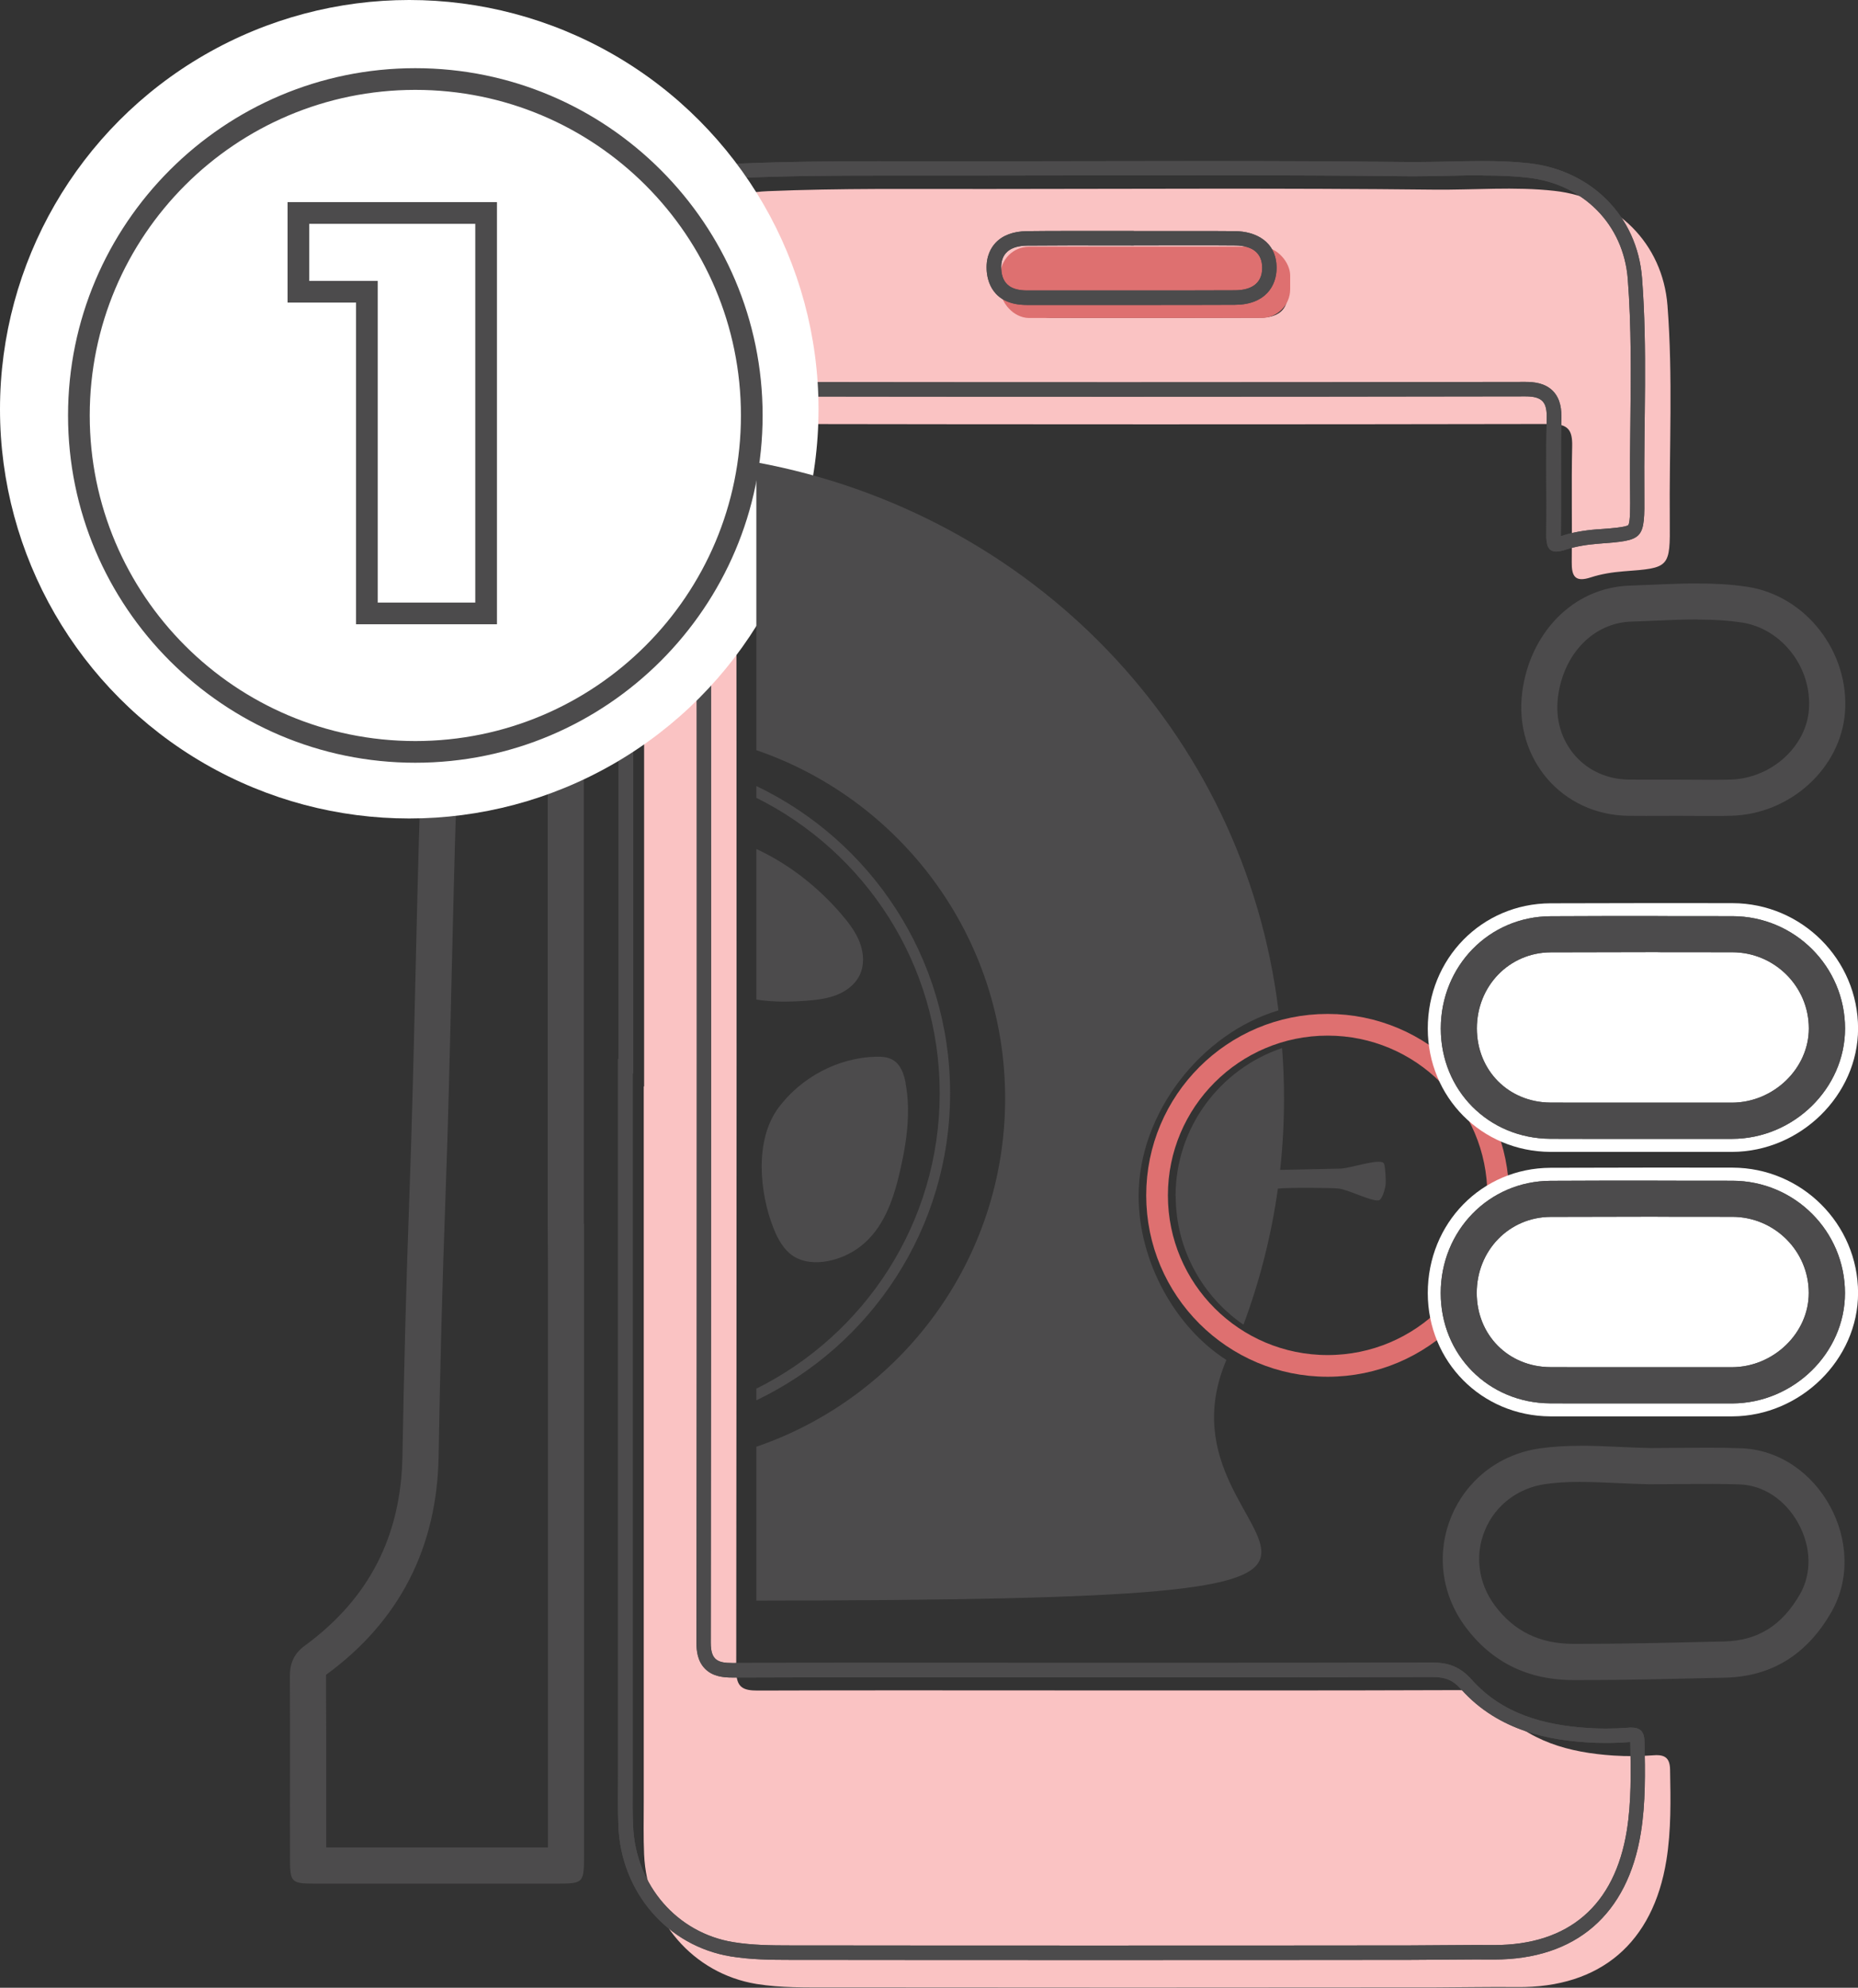 <?xml version="1.0" encoding="UTF-8"?><svg id="Layer_2" xmlns="http://www.w3.org/2000/svg" viewBox="0 0 256.96 274.91"><rect x="0" y="0" width="256.96" height="274.91" fill="#333333" stroke="none"/><defs><style>.cls-1{fill:#4c4b4c;}.cls-2{fill:#de7070;}.cls-3{fill:#fac3c3;}.cls-4{fill:none;stroke:#de7070;stroke-miterlimit:10;stroke-width:3px;}.cls-5{fill:#fff;}</style></defs><g id="Layer_1-2"><path class="cls-3" d="M89.08,150.28c0-34.93,0-69.86,0-104.79,0-5.56,1.51-10.49,5.69-14.39,3.21-2.99,7.05-4.48,11.39-4.66,10.07-.42,20.15-.29,30.23-.3,20.65-.01,41.31-.14,61.95.09,5.55.06,11.1-.45,16.65.17,8.52.94,14.95,7.25,15.62,15.84.77,9.9.23,19.83.32,29.75.06,6.58-.01,6.55-6.41,7.03-1.52.12-3.06.36-4.5.83-2.18.72-2.68-.13-2.65-2.15.07-5.32-.06-10.65.06-15.97.05-2.25-.55-3.09-2.96-3.09-36.62.07-73.25.06-109.87,0-2.1,0-2.77.59-2.77,2.73.05,56.55.05,113.1-.01,169.65,0,2.39.96,2.8,3.02,2.79,13.96-.05,27.91-.02,41.87-.02,18.3,0,36.6.03,54.9-.04,2.26,0,3.88.61,5.45,2.36,4.25,4.75,9.98,6.29,16.1,6.69,1.85.12,3.72.1,5.56-.04,1.57-.12,2.22.41,2.25,1.98.08,4.2.16,8.4-.51,12.55-1.84,11.4-9.09,17.65-20.65,17.53-3.78-.04-7.56.04-11.34.05-27.83.03-55.66.03-83.49,0-3.46,0-6.97.07-10.36-.48-8.79-1.44-15.14-8.89-15.54-17.89-.11-2.42-.05-4.84-.05-7.26,0-32.99,0-65.99,0-98.98h.08ZM160.31,37.75c-4.91,0-9.82-.04-14.74.01-2.49.03-3.7,1.15-3.61,3.2.1,2.27,1.53,3,3.57,3,9.58,0,19.16.02,28.75-.02,2.51,0,3.77-1.13,3.77-3.09,0-1.99-1.24-3.08-3.74-3.11-4.67-.04-9.34-.01-14.01-.01Z"/><rect class="cls-2" x="138.35" y="34.12" width="40.08" height="9.86" rx="3.98" ry="3.98"/><path class="cls-1" d="M205.06,24.27c2.42,0,4.39.09,6.21.3,7.7.85,13.26,6.48,13.85,14.01.51,6.58.43,13.33.36,19.86-.04,3.2-.08,6.5-.04,9.76.02,1.79.04,4.03-.25,4.42-.36.3-2.32.45-4.21.59h-.1c-1.9.15-3.53.45-4.98.93-.01,0-.02,0-.03,0,0-.07,0-.15,0-.23.03-2.39.02-4.8.02-7.14-.01-2.89-.02-5.89.05-8.81.03-1.22-.08-2.76-1.17-3.88-1.1-1.13-2.69-1.26-3.8-1.26-17.86.03-36.58.05-55.64.05-17.31,0-35.55-.01-54.25-.04-1.11,0-2.52.13-3.55,1.13-1.07,1.04-1.2,2.47-1.2,3.61.05,59.8.05,115.29-.01,169.64,0,1.03.12,2.52,1.2,3.6,1.05,1.05,2.49,1.2,3.77,1.2h.06c5.28-.02,10.99-.03,17.99-.03,4.15,0,8.3,0,12.45,0,3.81,0,7.62,0,11.43,0h11.5c4.68,0,9.35,0,14.03,0,11.89,0,20.95-.01,29.41-.04,1.77,0,2.8.44,3.91,1.69,5.29,5.92,12.5,7.03,17.46,7.35.85.06,1.72.08,2.58.08,1.08,0,2.18-.04,3.27-.13.03,0,.06,0,.09,0,0,.02,0,.04,0,.06.08,4.22.15,8.2-.48,12.17-1.67,10.37-8.02,15.85-18.35,15.85h-.31c-.73,0-1.45-.01-2.18-.01-1.58,0-3.16.01-4.75.03-1.48.01-2.96.03-4.44.03-14.63.02-29.26.02-43.89.02-13.2,0-26.4,0-39.6-.02h-.3s-.9,0-.9,0h-.9c-2.72,0-5.37-.03-7.94-.45-7.8-1.27-13.5-7.86-13.87-16.01-.08-1.74-.07-3.53-.06-5.27,0-.63,0-1.27,0-1.9,0-25.69,0-51.38,0-77.08v-19.91h.08v-28.58c0-26.07,0-52.14,0-78.21,0-5.61,1.61-9.72,5.06-12.93,2.8-2.61,6.11-3.96,10.11-4.13,6.49-.27,12.88-.31,18.81-.31,1.77,0,3.54,0,5.31,0,1.77,0,3.55,0,5.32,0h.71c5.07,0,10.15-.01,15.22-.02,6.07-.01,12.14-.02,18.21-.02,11.15,0,20.2.04,28.5.14.34,0,.67,0,1.01,0,1.56,0,3.14-.04,4.66-.07,1.5-.04,3.05-.07,4.57-.07M156.8,31.94h0c-1.44,0-2.87,0-4.31,0-1.44,0-2.88,0-4.32,0-2.04,0-4.09,0-6.13.03-1.89.02-3.35.56-4.34,1.6-.61.65-1.33,1.81-1.25,3.69.06,1.48.73,4.92,5.57,4.92h2.06s6.78,0,6.78,0h6.78c4.38,0,8.76,0,13.14-.02,4.25-.02,5.76-2.64,5.77-5.08,0-3.73-2.95-5.08-5.72-5.11-1.9-.02-3.8-.02-5.69-.02-1.49,0-2.98,0-4.48,0-1.29,0-2.57,0-3.86,0M205.06,22.27c-3.08,0-6.16.14-9.23.14-.33,0-.66,0-.99,0-9.51-.11-19.01-.14-28.52-.14-11.14,0-22.29.04-33.44.05-.24,0-.47,0-.71,0-3.54,0-7.08-.02-10.63-.02-6.3,0-12.6.05-18.9.31-4.34.18-8.17,1.67-11.39,4.66-4.19,3.9-5.69,8.83-5.69,14.39,0,34.93,0,69.86,0,104.79h-.08c0,32.99,0,65.99,0,98.98,0,2.42-.06,4.84.05,7.26.41,9,6.75,16.45,15.54,17.89,2.71.44,5.49.48,8.26.48.6,0,1.2,0,1.8,0,.1,0,.2,0,.3,0,13.2.02,26.4.02,39.6.02,14.63,0,29.26,0,43.9-.02,3.06,0,6.12-.06,9.18-.06.72,0,1.44,0,2.16.01.11,0,.22,0,.33,0,11.37,0,18.51-6.24,20.33-17.53.67-4.15.59-8.36.51-12.55-.03-1.43-.56-2-1.84-2-.13,0-.27,0-.41.02-1.03.08-2.07.12-3.11.12-.82,0-1.64-.03-2.45-.08-6.12-.4-11.85-1.94-16.1-6.69-1.55-1.74-3.16-2.36-5.4-2.36h-.04c-9.79.03-19.58.04-29.37.04-8.51,0-17.02,0-25.53,0-7.96,0-15.92-.01-23.87-.01-6,0-12,0-17.99.03h-.06c-2.02,0-2.97-.42-2.97-2.79.06-56.55.06-113.1.01-169.65,0-2.14.67-2.73,2.75-2.73h.02c18.08.03,36.15.04,54.23.04s37.1-.02,55.64-.05h.02c2.4,0,3,.85,2.94,3.09-.13,5.32.01,10.65-.06,15.97-.02,1.54.26,2.4,1.37,2.4.34,0,.77-.08,1.28-.25,1.44-.47,2.99-.71,4.5-.83,6.4-.49,6.47-.45,6.41-7.03-.09-9.92.45-19.85-.32-29.75-.67-8.59-7.1-14.89-15.62-15.84-2.14-.24-4.29-.31-6.43-.31h0ZM156.8,33.94c2.78,0,5.56-.01,8.34-.01,1.89,0,3.78,0,5.68.02,2.5.02,3.74,1.12,3.74,3.11,0,1.96-1.27,3.08-3.77,3.09-4.38.02-8.75.02-13.13.02s-9.04,0-13.56,0c-.69,0-1.37,0-2.06,0h0c-2.04,0-3.47-.73-3.57-3-.09-2.05,1.12-3.18,3.61-3.2,2.04-.02,4.07-.03,6.11-.03,2.87,0,5.75.01,8.62.01h0Z"/><path class="cls-1" d="M205.06,24.27c2.42,0,4.39.09,6.21.3,7.7.85,13.26,6.48,13.85,14.01.51,6.58.43,13.33.36,19.86-.04,3.2-.08,6.5-.04,9.76.02,1.79.04,4.03-.25,4.42-.36.3-2.32.45-4.21.59h-.1c-1.9.15-3.53.45-4.98.93-.01,0-.02,0-.03,0,0-.07,0-.15,0-.23.03-2.39.02-4.8.02-7.14-.01-2.89-.02-5.89.05-8.81.03-1.22-.08-2.76-1.17-3.88-1.1-1.13-2.69-1.26-3.8-1.26-17.86.03-36.58.05-55.64.05-17.31,0-35.55-.01-54.25-.04-1.11,0-2.52.13-3.55,1.13-1.07,1.04-1.2,2.47-1.2,3.61.05,59.8.05,115.29-.01,169.64,0,1.03.12,2.52,1.2,3.6,1.05,1.05,2.49,1.2,3.77,1.2h.06c5.28-.02,10.99-.03,17.99-.03,4.15,0,8.3,0,12.45,0,3.81,0,7.62,0,11.43,0h11.5c4.68,0,9.35,0,14.03,0,11.89,0,20.95-.01,29.41-.04,1.77,0,2.8.44,3.91,1.69,5.29,5.92,12.5,7.03,17.46,7.35.85.06,1.72.08,2.58.08,1.08,0,2.18-.04,3.27-.13.03,0,.06,0,.09,0,0,.02,0,.04,0,.06.08,4.22.15,8.2-.48,12.17-1.67,10.37-8.02,15.85-18.35,15.85h-.31c-.73,0-1.45-.01-2.18-.01-1.58,0-3.16.01-4.75.03-1.48.01-2.96.03-4.44.03-14.63.02-29.26.02-43.89.02-13.2,0-26.4,0-39.6-.02h-.3s-.9,0-.9,0h-.9c-2.72,0-5.37-.03-7.94-.45-7.8-1.27-13.5-7.86-13.87-16.01-.08-1.74-.07-3.53-.06-5.27,0-.63,0-1.27,0-1.9,0-25.69,0-51.38,0-77.08v-19.91h.08v-28.58c0-26.07,0-52.14,0-78.21,0-5.61,1.61-9.72,5.06-12.93,2.8-2.61,6.11-3.96,10.11-4.13,6.49-.27,12.88-.31,18.81-.31,1.77,0,3.54,0,5.31,0,1.77,0,3.55,0,5.32,0h.71c5.07,0,10.15-.01,15.22-.02,6.07-.01,12.14-.02,18.21-.02,11.15,0,20.2.04,28.5.14.34,0,.67,0,1.01,0,1.56,0,3.14-.04,4.66-.07,1.5-.04,3.05-.07,4.57-.07M156.8,31.94h0c-1.44,0-2.87,0-4.31,0-1.44,0-2.88,0-4.32,0-2.04,0-4.09,0-6.13.03-1.89.02-3.35.56-4.34,1.6-.61.65-1.33,1.81-1.25,3.69.06,1.48.73,4.92,5.57,4.92h2.06s6.78,0,6.78,0h6.78c4.38,0,8.76,0,13.14-.02,4.25-.02,5.76-2.64,5.77-5.08,0-3.73-2.95-5.08-5.72-5.11-1.9-.02-3.8-.02-5.69-.02-1.49,0-2.98,0-4.48,0-1.29,0-2.57,0-3.86,0M205.06,22.27c-3.08,0-6.16.14-9.23.14-.33,0-.66,0-.99,0-9.51-.11-19.01-.14-28.52-.14-11.14,0-22.29.04-33.44.05-.24,0-.47,0-.71,0-3.54,0-7.08-.02-10.63-.02-6.3,0-12.6.05-18.9.31-4.34.18-8.17,1.67-11.39,4.66-4.19,3.9-5.69,8.83-5.69,14.39,0,34.93,0,69.86,0,104.79h-.08c0,32.99,0,65.99,0,98.98,0,2.42-.06,4.84.05,7.26.41,9,6.75,16.45,15.54,17.89,2.71.44,5.49.48,8.26.48.6,0,1.2,0,1.8,0,.1,0,.2,0,.3,0,13.2.02,26.4.02,39.6.02,14.63,0,29.26,0,43.9-.02,3.06,0,6.12-.06,9.18-.06.72,0,1.44,0,2.16.01.11,0,.22,0,.33,0,11.37,0,18.51-6.24,20.33-17.53.67-4.15.59-8.36.51-12.55-.03-1.43-.56-2-1.84-2-.13,0-.27,0-.41.02-1.03.08-2.07.12-3.11.12-.82,0-1.64-.03-2.45-.08-6.12-.4-11.85-1.94-16.1-6.69-1.55-1.74-3.16-2.36-5.4-2.36h-.04c-9.79.03-19.58.04-29.37.04-8.51,0-17.02,0-25.53,0-7.96,0-15.92-.01-23.87-.01-6,0-12,0-17.99.03h-.06c-2.02,0-2.97-.42-2.97-2.79.06-56.55.06-113.1.01-169.65,0-2.14.67-2.73,2.75-2.73h.02c18.08.03,36.15.04,54.23.04s37.1-.02,55.64-.05h.02c2.4,0,3,.85,2.94,3.09-.13,5.32.01,10.65-.06,15.97-.02,1.54.26,2.4,1.37,2.4.34,0,.77-.08,1.28-.25,1.44-.47,2.99-.71,4.5-.83,6.4-.49,6.47-.45,6.41-7.03-.09-9.92.45-19.85-.32-29.75-.67-8.59-7.1-14.89-15.62-15.84-2.14-.24-4.29-.31-6.43-.31h0ZM156.8,33.94c2.78,0,5.56-.01,8.34-.01,1.89,0,3.78,0,5.68.02,2.5.02,3.74,1.12,3.74,3.11,0,1.96-1.27,3.08-3.77,3.09-4.38.02-8.75.02-13.13.02s-9.04,0-13.56,0c-.69,0-1.37,0-2.06,0h0c-2.04,0-3.47-.73-3.57-3-.09-2.05,1.12-3.18,3.61-3.2,2.04-.02,4.07-.03,6.11-.03,2.87,0,5.75.01,8.62.01h0Z"/><path class="cls-1" d="M75.75,83.24c0,25.2,0,50.4,0,75.59v10.4l.03,5h0v81.28c-3.07,0-6.14,0-9.22,0h-10.67s-10.66,0-10.66,0h-.12c0-2.63,0-5.26,0-7.89,0-5.16.01-10.5-.02-15.76,0-.09,0-.17,0-.23,0,0,.02-.01.03-.02,10.1-7.38,15.32-17.54,15.54-30.19.2-12.13.52-24.22.95-35.93.37-10.06.61-20.26.84-30.14.2-8.36.4-17,.68-25.49.05-1.44.06-2.88.08-4.27.04-3.45.07-6.71.56-9.86,1.25-8.18,6.69-11.38,11.98-12.5M78.91,77.79c-.11,0-.22,0-.34.01-10.14.78-18.07,6.25-19.75,17.18-.75,4.89-.53,9.82-.69,14.73-.61,18.53-.83,37.07-1.51,55.61-.44,12.01-.75,24.02-.96,36.03-.19,11.11-4.63,19.75-13.49,26.24-1.54,1.13-2.09,2.46-2.08,4.31.05,8.39,0,16.78.02,25.17,0,3.27.19,3.44,3.4,3.44.57,0,1.15,0,1.72,0,7.11,0,14.22,0,21.33,0,3.37,0,6.74,0,10.11,0,.15,0,.29,0,.43,0,3.67,0,3.67-.12,3.67-4.15,0-29.04,0-58.09,0-87.13h-.03c0-28.96,0-57.93,0-86.89,0-.89-.04-1.77-.06-2.66-.02-1.29-.55-1.89-1.78-1.89h0Z"/><path class="cls-1" d="M218.56,204.96h0c1.7,0,3.41.08,5.22.16,1.42.06,2.89.13,4.36.16h.05s.05,0,.05,0c1.33,0,2.65-.01,3.98-.03,1.3-.01,2.59-.02,3.89-.02,1.74,0,3.18.02,4.52.07,3.25.12,6.26,2.12,8.05,5.34,1.82,3.29,1.91,6.98.24,9.87-2.5,4.33-5.83,6.4-10.48,6.51l-2.25.05c-5.79.14-11.77.28-17.62.28h-1.02c-4.63-.01-8.17-1.75-10.82-5.31-2.29-3.08-2.8-6.97-1.36-10.42,1.44-3.45,4.56-5.83,8.37-6.37,1.44-.2,2.98-.3,4.85-.3M218.56,199.96c-1.85,0-3.7.09-5.55.35-11.86,1.68-17.46,15.15-10.31,24.73,3.7,4.96,8.75,7.3,14.82,7.32.34,0,.69,0,1.03,0,6.66,0,13.33-.18,19.99-.33,6.62-.15,11.41-3.32,14.7-9.01,5.4-9.34-1.65-22.32-12.43-22.72-1.57-.06-3.13-.08-4.7-.08-2.62,0-5.25.05-7.87.05-3.22-.06-6.45-.32-9.68-.32h0Z"/><path class="cls-1" d="M227.32,168.45c4,0,8.14.03,12.65.09,5.33.07,10.19,5.12,10.19,10.58,0,5.43-4.86,10.49-10.21,10.62-1.46.04-3.03.05-4.93.05-1.33,0-2.66,0-3.99-.02-1.35,0-2.7-.02-4.05-.02h-.2c-1.26,0-2.51,0-3.77,0-1.37,0-2.74,0-4.11,0-1.54,0-3.08,0-4.62-.02-5.56-.07-9.98-4.45-10.04-9.98-.08-6.27,4.14-11.08,9.81-11.2,4.26-.08,8.6-.13,13.28-.13h0M227.32,163.45c-4.46,0-8.92.04-13.38.13-8.52.17-14.82,7.28-14.71,16.26.1,8.27,6.65,14.82,14.98,14.92,1.56.02,3.12.02,4.68.02,2.63,0,5.26-.02,7.88-.02h.2c2.68,0,5.36.03,8.04.03,1.69,0,3.37-.01,5.06-.05,8.12-.2,15.1-7.48,15.09-15.62,0-8.12-7.02-15.46-15.12-15.57-4.24-.06-8.48-.09-12.72-.09h0Z"/><path class="cls-1" d="M229.29,131.69c3.43,0,6.87,0,10.3.01,5.83.01,10.58,4.74,10.57,10.54,0,5.54-4.87,10.24-10.62,10.26-1.53,0-3.06,0-4.6,0s-2.95,0-4.42,0h-3.54s-.5,0-.5,0h-3.64s-3.62,0-3.62,0c-1.6,0-3.19,0-4.79-.01-5.8-.03-10.17-4.44-10.18-10.25,0-5.88,4.48-10.5,10.21-10.53,4.94-.02,9.88-.03,14.82-.03M229.29,126.69c-4.95,0-9.9,0-14.84.03-8.51.03-15.19,6.89-15.19,15.53,0,8.55,6.6,15.2,15.15,15.25,1.61,0,3.21.01,4.82.01,2.42,0,4.84,0,7.26,0h.5c2.65,0,5.31,0,7.96,0,1.54,0,3.08,0,4.62,0,8.5-.03,15.6-6.98,15.6-15.26,0-8.55-6.95-15.52-15.56-15.54-3.44,0-6.88-.01-10.31-.01h0Z"/><path class="cls-1" d="M234.8,85.69c2.36,0,4.29.13,6.07.4,5.57.84,9.75,6.26,9.3,12.06-.39,5.17-5.25,9.51-10.83,9.67-.79.02-1.64.03-2.67.03-.73,0-1.47,0-2.2-.01-.76,0-1.51-.01-2.27-.01h-.22s-1.89,0-1.89,0c-.82,0-1.63,0-2.45,0s-1.58,0-2.37-.01c-2.96-.03-5.61-1.22-7.46-3.34-1.9-2.18-2.73-5.05-2.34-8.1.76-5.97,4.93-10.25,10.14-10.41,1.11-.03,2.21-.08,3.32-.13,2.03-.09,3.94-.17,5.86-.17M234.8,80.69c-3.11,0-6.22.2-9.33.3-8.09.24-13.94,6.77-14.95,14.77-1.16,9.17,5.49,16.97,14.71,17.07.81,0,1.61.01,2.42.01,1.45,0,2.9,0,4.34-.01.07,0,.14,0,.21,0,1.49,0,2.98.02,4.47.02.94,0,1.88,0,2.81-.03,8.14-.23,15.09-6.59,15.68-14.29.63-8.28-5.33-16.14-13.54-17.38-2.26-.34-4.54-.45-6.82-.45h0Z"/><path class="cls-1" d="M162.6,165.42c0,7.37,3.71,13.89,9.37,17.79,2.24-6,3.85-12.29,4.76-18.82,1.37-.17,7.61-.12,8.41-.01,1.42.18,4.33,1.73,5.5,1.64.51-.04.93-1.63.98-2.13.07-.6-.02-2.34-.19-2.88-.08-.24-.21-.26-.43-.31-1.1-.2-4.13.8-5.49.92l-8.47.18c.36-3.24.54-6.53.54-9.87,0-2.35-.09-4.67-.27-6.98-8.55,2.88-14.73,10.96-14.73,20.47Z"/><circle class="cls-4" cx="183.61" cy="165.32" r="23.59"/><path class="cls-5" d="M226.42,159.31h-7.26c-1.59,0-3.18,0-4.76,0-9.49-.06-16.93-7.55-16.94-17.05,0-9.68,7.46-17.29,16.98-17.33,4.95-.02,9.9-.03,14.85-.03,3.44,0,6.88,0,10.32.01,9.57.02,17.36,7.8,17.36,17.34,0,9.21-7.97,17.02-17.39,17.06-1.55,0-3.09,0-4.64,0h-8.51Z"/><path class="cls-1" d="M229.29,131.69c3.43,0,6.87,0,10.3.01,5.83.01,10.58,4.74,10.57,10.54,0,5.54-4.87,10.24-10.62,10.26-1.53,0-3.06,0-4.6,0s-2.95,0-4.42,0h-3.54s-.5,0-.5,0h-3.64s-3.62,0-3.62,0c-1.6,0-3.19,0-4.79-.01-5.8-.03-10.17-4.44-10.18-10.25,0-5.88,4.48-10.5,10.21-10.53,4.94-.02,9.88-.03,14.82-.03M229.29,126.69c-4.95,0-9.9,0-14.84.03-8.51.03-15.19,6.89-15.19,15.53,0,8.55,6.6,15.2,15.15,15.25,1.61,0,3.21.01,4.82.01,2.42,0,4.84,0,7.26,0h.5c2.65,0,5.31,0,7.96,0,1.54,0,3.08,0,4.62,0,8.5-.03,15.6-6.98,15.6-15.26,0-8.55-6.95-15.52-15.56-15.54-3.44,0-6.88-.01-10.31-.01h0Z"/><path class="cls-1" d="M229.29,131.69c3.43,0,6.87,0,10.3.01,5.83.01,10.58,4.74,10.57,10.54,0,5.54-4.87,10.24-10.62,10.26-1.53,0-3.06,0-4.6,0s-2.95,0-4.42,0h-3.54s-.5,0-.5,0h-3.64s-3.62,0-3.62,0c-1.6,0-3.19,0-4.79-.01-5.8-.03-10.17-4.44-10.18-10.25,0-5.88,4.48-10.5,10.21-10.53,4.94-.02,9.88-.03,14.82-.03M229.29,126.69c-4.95,0-9.9,0-14.84.03-8.51.03-15.19,6.89-15.19,15.53,0,8.55,6.6,15.2,15.15,15.25,1.61,0,3.21.01,4.82.01,2.42,0,4.84,0,7.26,0h.5c2.65,0,5.31,0,7.96,0,1.54,0,3.08,0,4.62,0,8.5-.03,15.6-6.98,15.6-15.26,0-8.55-6.95-15.52-15.56-15.54-3.44,0-6.88-.01-10.31-.01h0Z"/><path class="cls-1" d="M229.26,168.28c3.44,0,6.88,0,10.32.01,5.83.01,10.58,4.74,10.57,10.54,0,5.54-4.87,10.24-10.62,10.26-1.54,0-3.07,0-4.61,0-1.45,0-2.91,0-4.36,0h-3.59s-.58,0-.58,0h-3.61s-3.6,0-3.6,0c-1.59,0-3.18,0-4.77-.01-5.8-.03-10.17-4.44-10.18-10.25,0-5.88,4.48-10.5,10.21-10.53,4.93-.02,9.87-.03,14.8-.03M229.26,163.28c-4.94,0-9.88,0-14.82.03-8.51.03-15.19,6.89-15.19,15.53,0,8.55,6.6,15.2,15.15,15.25,1.6,0,3.2.01,4.8.01,2.4,0,4.8,0,7.2,0,.19,0,.38,0,.58,0,2.65,0,5.3,0,7.95,0,1.54,0,3.09,0,4.63,0,8.5-.03,15.6-6.98,15.6-15.26,0-8.55-6.95-15.52-15.56-15.54-3.45,0-6.89-.01-10.34-.01h0Z"/><path class="cls-5" d="M226.42,195.89h-7.26c-1.59,0-3.18,0-4.76,0-9.49-.06-16.93-7.55-16.94-17.05,0-9.68,7.46-17.29,16.98-17.33,4.95-.02,9.9-.03,14.85-.03,3.44,0,6.88,0,10.32.01,9.57.02,17.36,7.8,17.36,17.34,0,9.21-7.97,17.02-17.39,17.06-1.55,0-3.09,0-4.64,0h-8.51Z"/><path class="cls-1" d="M229.26,168.28c3.44,0,6.88,0,10.32.01,5.83.01,10.58,4.74,10.57,10.54,0,5.54-4.87,10.24-10.62,10.26-1.54,0-3.07,0-4.61,0-1.45,0-2.91,0-4.36,0h-3.59s-.58,0-.58,0h-3.61s-3.6,0-3.6,0c-1.59,0-3.18,0-4.77-.01-5.8-.03-10.17-4.44-10.18-10.25,0-5.88,4.48-10.5,10.21-10.53,4.93-.02,9.87-.03,14.8-.03M229.26,163.28c-4.94,0-9.88,0-14.82.03-8.51.03-15.19,6.89-15.19,15.53,0,8.55,6.6,15.2,15.15,15.25,1.6,0,3.2.01,4.8.01,2.4,0,4.8,0,7.2,0,.19,0,.38,0,.58,0,2.65,0,5.3,0,7.95,0,1.54,0,3.09,0,4.63,0,8.5-.03,15.6-6.98,15.6-15.26,0-8.55-6.95-15.52-15.56-15.54-3.45,0-6.89-.01-10.34-.01h0Z"/><path class="cls-1" d="M229.26,168.28c3.44,0,6.88,0,10.32.01,5.83.01,10.58,4.74,10.57,10.54,0,5.54-4.87,10.24-10.62,10.26-1.54,0-3.07,0-4.61,0-1.45,0-2.91,0-4.36,0h-3.59s-.58,0-.58,0h-3.61s-3.6,0-3.6,0c-1.59,0-3.18,0-4.77-.01-5.8-.03-10.17-4.44-10.18-10.25,0-5.88,4.48-10.5,10.21-10.53,4.93-.02,9.87-.03,14.8-.03M229.26,163.28c-4.94,0-9.88,0-14.82.03-8.51.03-15.19,6.89-15.19,15.53,0,8.55,6.6,15.2,15.15,15.25,1.6,0,3.2.01,4.8.01,2.4,0,4.8,0,7.2,0,.19,0,.38,0,.58,0,2.65,0,5.3,0,7.95,0,1.54,0,3.09,0,4.63,0,8.5-.03,15.6-6.98,15.6-15.26,0-8.55-6.95-15.52-15.56-15.54-3.45,0-6.89-.01-10.34-.01h0Z"/><circle class="cls-5" cx="56.6" cy="56.6" r="56.6"/><path class="cls-1" d="M57.44,12.43c24.87,0,45.03,20.16,45.03,45.03s-20.16,45.03-45.03,45.03S12.41,82.33,12.41,57.46,32.57,12.43,57.44,12.43M39.77,41.85h9.47v44.49h19.49V27.96h-28.96v13.89M57.44,9.43c-26.48,0-48.03,21.54-48.03,48.03s21.54,48.03,48.03,48.03,48.03-21.54,48.03-48.03S83.92,9.43,57.44,9.43h0ZM42.77,30.96h22.96v52.38h-13.49v-44.49h-9.47v-7.89h0Z"/><path class="cls-1" d="M116.4,126.48c-3.26-3.79-7.27-6.97-11.8-9.06v20.82c1.8.29,3.68.33,5.51.25.4-.02.8-.04,1.2-.07,1.46-.11,2.94-.26,4.31-.78,1.37-.52,2.63-1.45,3.27-2.77.67-1.39.57-3.06.02-4.51-.55-1.45-1.5-2.7-2.51-3.87Z"/><path class="cls-1" d="M125.26,149.83c-.23-1.25-.68-2.59-1.78-3.24-.71-.42-1.57-.46-2.4-.44-5.22.15-10.28,2.86-13.4,7.03-3.36,4.49-2.65,11.81-.68,16.75.59,1.46,1.39,2.93,2.71,3.79,1.39.9,3.17,1,4.79.69,1.93-.37,3.75-1.28,5.19-2.61,2.76-2.53,3.98-6.31,4.81-9.96.54-2.37.97-4.8,1.06-7.23.06-1.61-.02-3.21-.32-4.79Z"/><path class="cls-1" d="M104.6,108.73v1.61c15.02,7.48,25.36,22.98,25.36,40.86s-10.35,33.38-25.36,40.86v1.61c15.84-7.58,26.8-23.74,26.8-42.48s-10.95-34.9-26.8-42.48Z"/><path class="cls-1" d="M176.81,139.75c-4.76-38.77-34.21-68.79-72.21-75.81v39.81c20.02,6.86,34.41,25.83,34.41,48.17s-14.39,41.32-34.41,48.17v21.28c111.36-.11,53.1-5.34,65.01-33.28-7.11-4.55-12.14-13.63-12.14-22.68,0-11.58,8.77-22.53,19.34-25.67Z"/></g></svg>